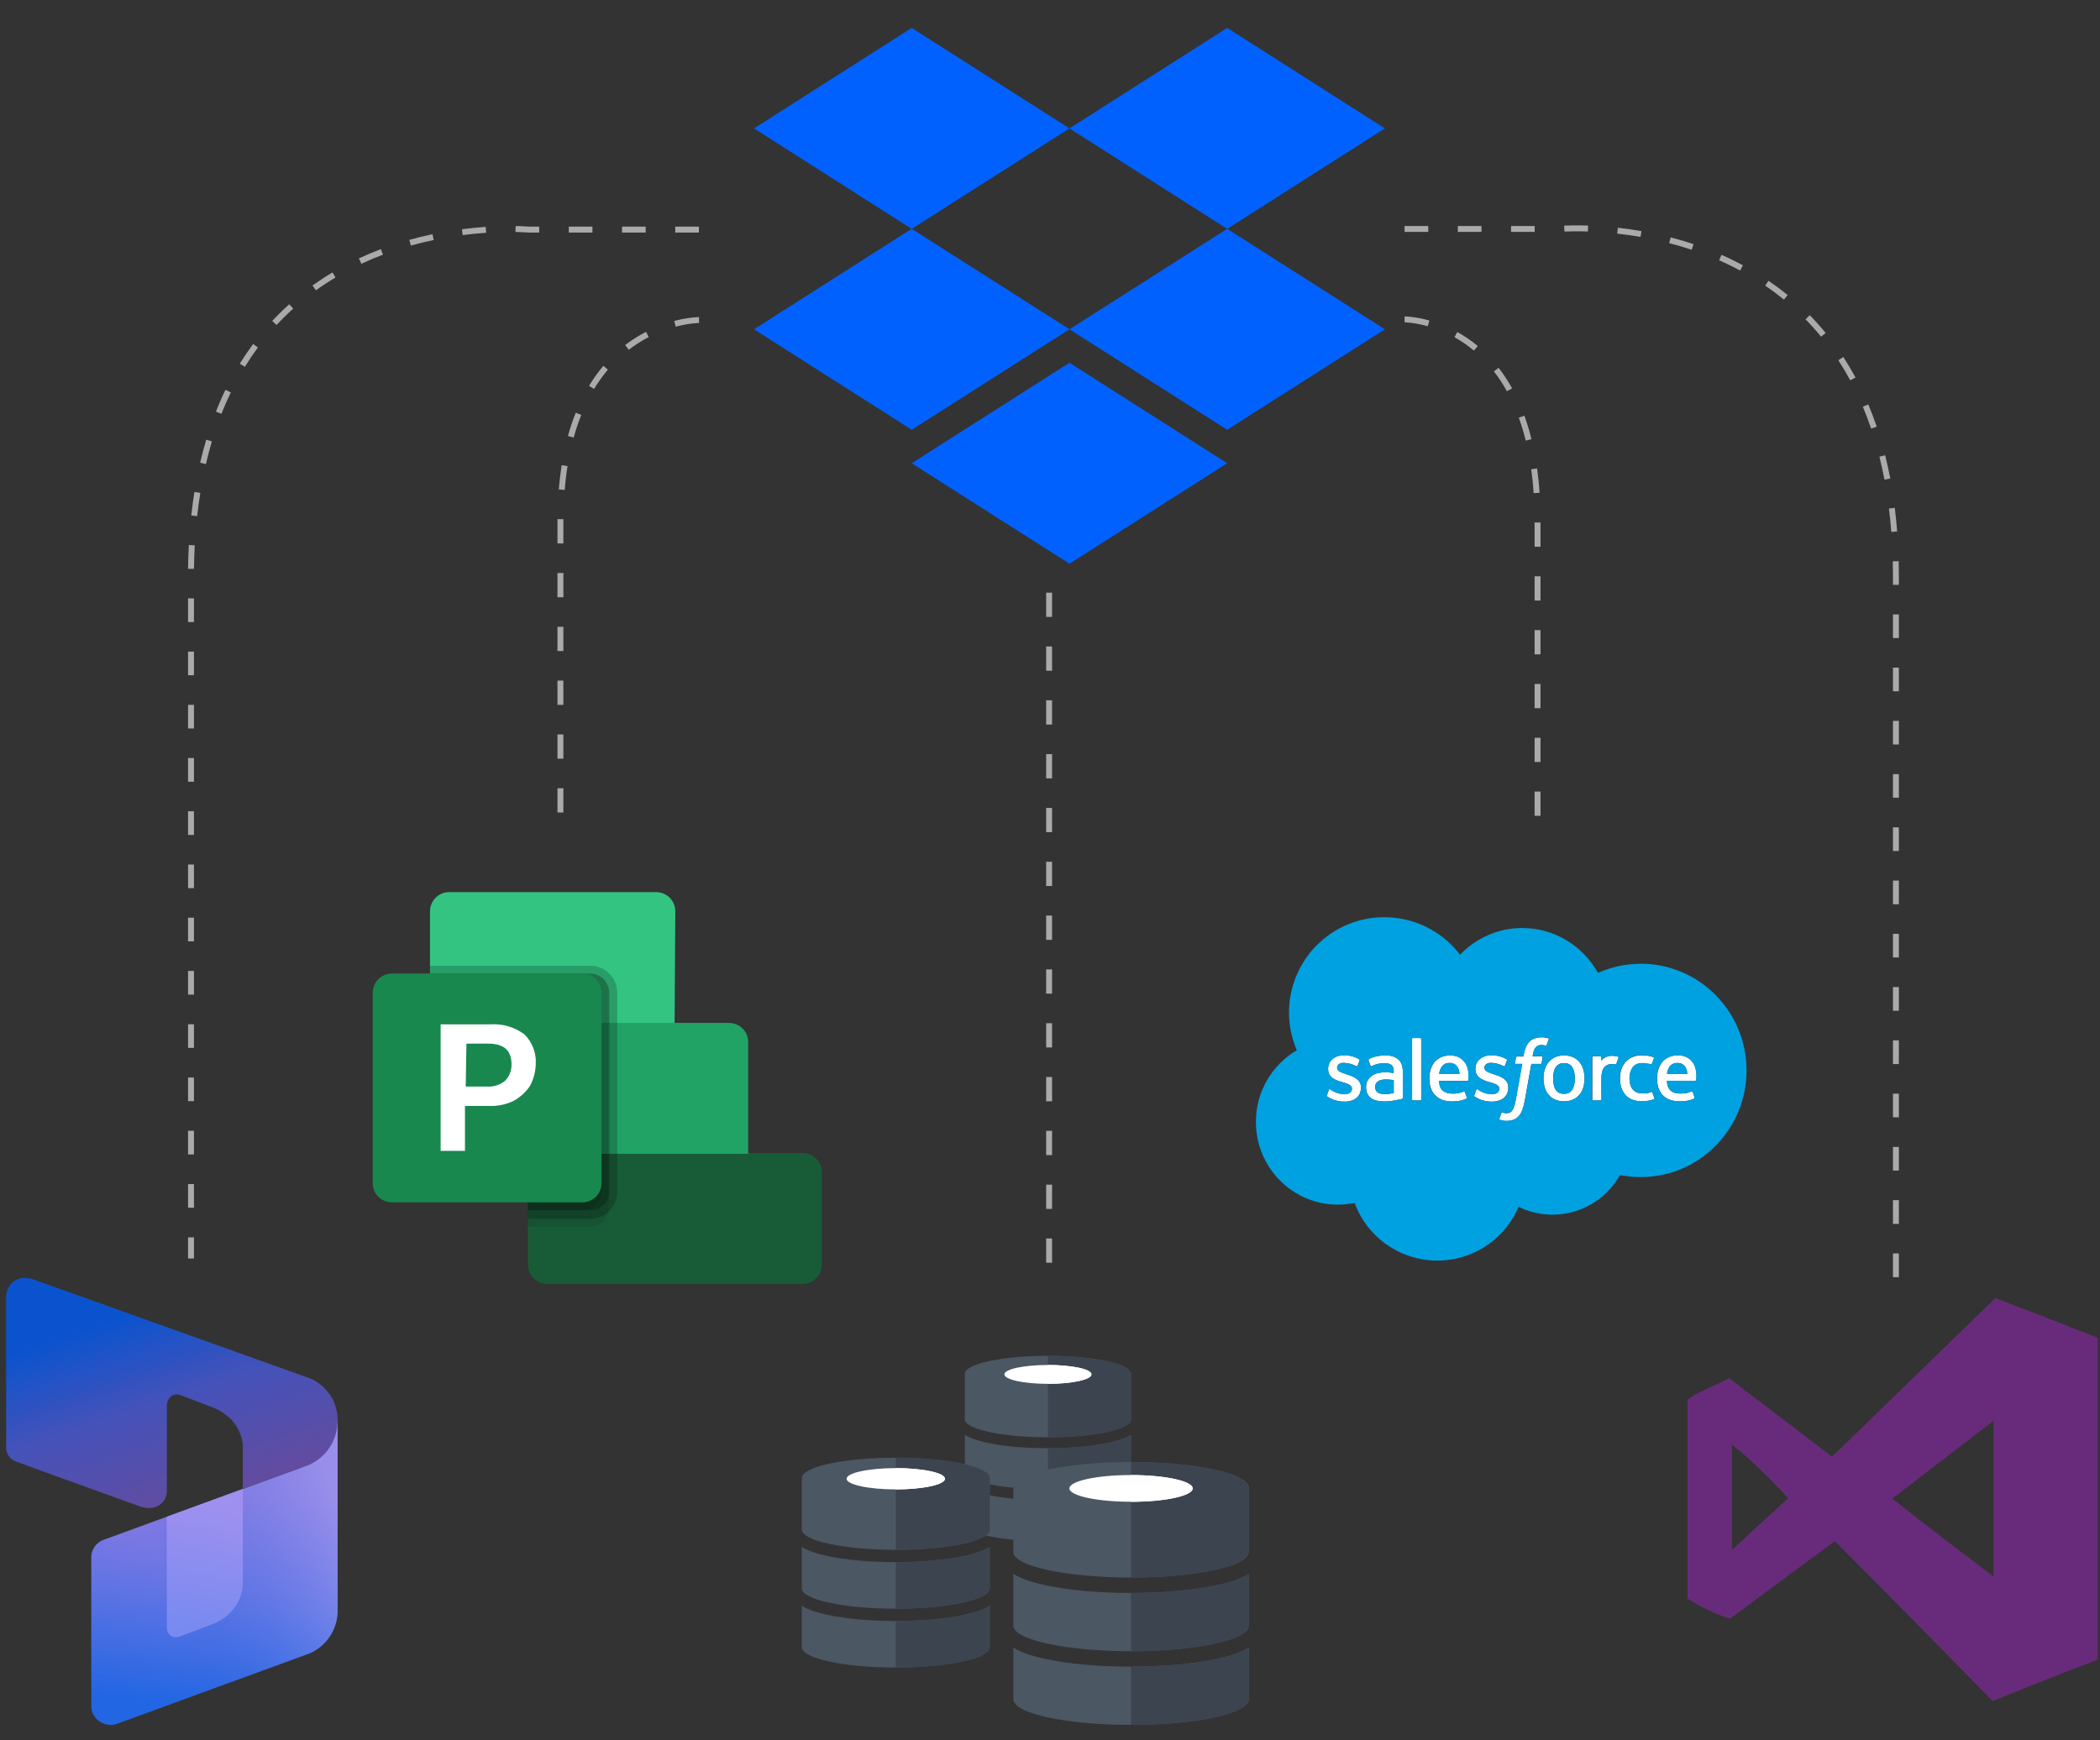 <?xml version="1.0" encoding="UTF-8"?><svg id="a" xmlns="http://www.w3.org/2000/svg" width="355" height="294.22" xmlns:xlink="http://www.w3.org/1999/xlink" viewBox="0 0 355 294.22"><rect x="0" y="0" width="355" height="294.22" fill="#333333" stroke="none"/><defs><linearGradient id="b" x1="36.38" y1="746.96" x2="42.93" y2="797.96" gradientTransform="translate(-3.2 1038.83) scale(1 -1)" gradientUnits="userSpaceOnUse"><stop offset=".06" stop-color="#2266e3"/><stop offset=".43" stop-color="#6274e4"/><stop offset=".49" stop-color="#6c75e4"/><stop offset=".79" stop-color="#947be2"/></linearGradient><linearGradient id="c" x1="12.86" y1="763.18" x2="61.66" y2="780.04" gradientTransform="translate(-3.2 1038.83) scale(1 -1)" gradientUnits="userSpaceOnUse"><stop offset=".38" stop-color="#2266e3" stop-opacity="0"/><stop offset=".58" stop-color="#4b77e7" stop-opacity=".34"/><stop offset="1" stop-color="#9b9af0"/></linearGradient><linearGradient id="d" x1="24.59" y1="819.86" x2="42.27" y2="766.7" gradientTransform="translate(-3.2 1038.83) scale(1 -1)" gradientUnits="userSpaceOnUse"><stop offset=".06" stop-color="#0b53ce"/><stop offset=".34" stop-color="#4552b9"/><stop offset=".71" stop-color="#674b9c"/></linearGradient><linearGradient id="e" x1="35.24" y1="761.79" x2="40.64" y2="792.42" gradientTransform="translate(-3.2 1038.83) scale(1 -1)" gradientUnits="userSpaceOnUse"><stop offset=".06" stop-color="#7e8df1"/><stop offset=".71" stop-color="#a193f0"/></linearGradient><linearGradient id="f" x1="-1661.93" y1="526.65" x2="-1661.51" y2="527.38" gradientTransform="translate(99684.5 -29156.19) scale(59.28)" gradientUnits="userSpaceOnUse"><stop offset="0" stop-color="#18884f"/><stop offset=".5" stop-color="#117e43"/><stop offset="1" stop-color="#0b6631"/></linearGradient></defs><path d="m15.43,263.58v25.32c.31,1.82,2.03,3.04,3.85,2.73.1-.02.19-.04.28-.06l32.84-12.02c2.75-1.23,4.56-3.91,4.67-6.92v-32.6c-.34,3.15-2.1,5.97-4.79,7.65l-34.6,12.63c-1.42.44-2.35,1.8-2.25,3.28Z" fill="url(#b)"/><path d="m15.43,263.58v25.32c.31,1.82,2.03,3.04,3.85,2.73.1-.02.19-.04.28-.06l32.84-12.02c2.75-1.23,4.56-3.91,4.67-6.92v-32.63s-.01-.16-.05.1c-.61,3.84-3.25,7.04-6.91,8.36l-32.43,11.84c-1.42.44-2.35,1.8-2.25,3.28Z" fill="url(#c)" isolation="isolate" opacity=".63"/><path d="m1.34,217.89c-.2.48-.31.99-.3,1.51v25.23c-.06,1.01.5,1.96,1.42,2.41,1.39.56,18.37,6.66,21.19,7.68.53.19,1.08.28,1.64.27,1.02.02,1.98-.51,2.52-1.38.27-.47.4-.99.4-1.53v-14.4c0-.41.11-.81.33-1.15.28-.46.77-.74,1.3-.74.25,0,.5.04.73.14l5.43,2.07c.73.27,1.41.66,2.03,1.13,1.73,1.22,2.84,3.14,3.02,5.25v7.4l11.23-4.1c2.77-1.24,4.61-3.93,4.76-6.96,0-.11,0-.21.02-.32.15-3.4-1.99-6.48-5.23-7.53l-46.25-16.55c-.63-.23-1.31-.29-1.97-.18-1.01.15-1.87.82-2.26,1.77Z" fill="url(#d)"/><path d="m28.2,256.46v18.76c0,.32.08.63.24.91.19.33.51.57.89.67.35.09.71.06,1.05-.07l5.49-2.08c1.37-.51,2.58-1.36,3.52-2.49,1.06-1.26,1.65-2.86,1.66-4.51v-15.88l-12.84,4.69Z" fill="url(#e)" isolation="isolate" opacity=".88"/><path d="m177.15,229.26c-7.76,0-14.05,1.36-14.05,3.04v7.7c0,1.68,6.29,3.04,14.05,3.04s14.05-1.36,14.05-3.04v-7.7c0-1.68-6.29-3.04-14.05-3.04Z" fill="#4b5763"/><path d="m177.15,229.26v13.79c7.76,0,14.05-1.36,14.05-3.04v-7.7c0-1.68-6.29-3.04-14.05-3.04Z" fill="#3c444f"/><path d="m187.39,243.97c-2.75.6-6.38.92-10.24.92s-7.49-.33-10.23-.92c-1.26-.27-2.75-.67-3.82-1.35v6.19c0,1.68,6.29,3.04,14.05,3.04s14.05-1.36,14.05-3.04v-6.19c-1.07.68-2.56,1.08-3.82,1.35Z" fill="#4b5763"/><path d="m187.39,252.77c-2.75.6-6.38.92-10.24.92s-7.49-.33-10.23-.92c-1.26-.27-2.75-.67-3.82-1.35v6.19c0,1.68,6.29,3.04,14.05,3.04s14.05-1.36,14.05-3.04v-6.19c-1.07.68-2.56,1.08-3.82,1.35Z" fill="#4b5763"/><path d="m177.15,234c-4.07,0-7.36-.71-7.36-1.6s3.29-1.59,7.36-1.59,7.36.71,7.36,1.59-3.29,1.6-7.36,1.6Z" fill="#fff"/><path d="m177.15,230.81v3.19c4.07,0,7.36-.71,7.36-1.6s-3.29-1.59-7.36-1.59Z" fill="#fff"/><path d="m187.39,243.97c-2.75.6-6.38.92-10.24.92v6.96c7.76,0,14.05-1.36,14.05-3.04v-6.19c-1.07.68-2.56,1.08-3.82,1.35Z" fill="#3c444f"/><path d="m187.39,252.77c-2.75.6-6.38.92-10.24.92v6.96c7.76,0,14.05-1.36,14.05-3.04v-6.19c-1.07.68-2.56,1.08-3.82,1.35Z" fill="#3c444f"/><path d="m191.2,247.23c-10.99,0-19.9,1.93-19.9,4.31v10.9c0,2.38,8.91,4.31,19.9,4.31s19.9-1.93,19.9-4.31v-10.9c0-2.38-8.91-4.31-19.9-4.31Z" fill="#4b5763"/><path d="m191.2,247.23v19.52c10.99,0,19.9-1.93,19.9-4.31v-10.9c0-2.38-8.91-4.31-19.9-4.31Z" fill="#3c444f"/><path d="m205.7,268.05c-3.89.84-9.04,1.31-14.49,1.31s-10.6-.46-14.49-1.31c-1.78-.39-3.9-.95-5.41-1.92v8.77c0,2.38,8.91,4.31,19.9,4.31s19.9-1.93,19.9-4.31v-8.77c-1.51.96-3.62,1.53-5.41,1.92Z" fill="#4b5763"/><path d="m205.7,280.51c-3.89.84-9.04,1.31-14.49,1.31s-10.6-.46-14.49-1.31c-1.78-.38-3.9-.95-5.41-1.92v8.77c0,2.38,8.91,4.31,19.9,4.31s19.9-1.93,19.9-4.31v-8.77c-1.51.96-3.62,1.53-5.41,1.92Z" fill="#4b5763"/><path d="m191.2,253.94c-5.76,0-10.42-1.01-10.42-2.26s4.66-2.26,10.42-2.26,10.42,1.01,10.42,2.26-4.67,2.26-10.42,2.26Z" fill="#fff"/><path d="m191.2,249.43v4.52c5.76,0,10.42-1.01,10.42-2.26s-4.67-2.26-10.42-2.26Z" fill="#fff"/><path d="m205.7,268.05c-3.89.84-9.04,1.31-14.49,1.31v9.85c10.99,0,19.9-1.93,19.9-4.31v-8.77c-1.51.96-3.62,1.53-5.41,1.92Z" fill="#3c444f"/><path d="m205.7,280.51c-3.89.84-9.04,1.31-14.49,1.31v9.85c10.99,0,19.9-1.93,19.9-4.31v-8.77c-1.51.96-3.62,1.53-5.41,1.92Z" fill="#3c444f"/><path d="m151.43,246.49c-8.77,0-15.88,1.54-15.89,3.44v8.7c0,1.9,7.11,3.44,15.89,3.44s15.89-1.54,15.89-3.44v-8.7c0-1.9-7.11-3.44-15.89-3.44Z" fill="#4b5763"/><path d="m151.43,246.49v15.58c8.77,0,15.89-1.54,15.89-3.44v-8.7c0-1.9-7.11-3.44-15.89-3.44Z" fill="#3c444f"/><path d="m163,263.11c-3.11.67-7.22,1.04-11.57,1.04s-8.46-.37-11.57-1.04c-1.42-.31-3.11-.76-4.32-1.53v7c0,1.9,7.11,3.44,15.89,3.44s15.89-1.54,15.89-3.44v-7c-1.21.77-2.89,1.22-4.32,1.53Z" fill="#4b5763"/><path d="m163,273.06c-3.11.67-7.22,1.04-11.57,1.04s-8.46-.37-11.57-1.04c-1.42-.31-3.11-.76-4.32-1.53v7c0,1.9,7.11,3.44,15.89,3.44s15.89-1.54,15.89-3.44v-7c-1.21.77-2.89,1.22-4.32,1.53Z" fill="#4b5763"/><path d="m151.43,251.85c-4.6,0-8.32-.81-8.32-1.8s3.72-1.8,8.32-1.8,8.32.81,8.32,1.8-3.72,1.8-8.32,1.8Z" fill="#fff"/><path d="m151.43,248.24v3.61c4.6,0,8.32-.81,8.32-1.8s-3.72-1.8-8.32-1.8Z" fill="#fff"/><path d="m163,263.11c-3.11.67-7.22,1.04-11.57,1.04v7.87c8.77,0,15.89-1.54,15.89-3.44v-7c-1.21.77-2.89,1.22-4.32,1.53Z" fill="#3c444f"/><path d="m163,273.06c-3.11.67-7.22,1.04-11.57,1.04v7.87c8.77,0,15.89-1.54,15.89-3.44v-7c-1.21.77-2.89,1.22-4.32,1.53Z" fill="#3c444f"/><path d="m95.24,137.39h-1v-4.1h1v4.1Zm0-9.1h-1v-4.1h1v4.1Zm0-9.1h-1v-4.1h1v4.1Zm0-9.1h-1v-4.1h1v4.1Zm0-9.1h-1v-4.1h1v4.1Zm0-9.1h-1v-4.1s1,0,1,0v4.1Zm.22-9.05l-1-.08c.12-1.41.28-2.79.49-4.1l.99.16c-.21,1.29-.37,2.65-.48,4.03Zm1.51-8.85l-.96-.27c.38-1.37.82-2.69,1.32-3.93l.93.37c-.48,1.21-.91,2.49-1.28,3.83Zm3.46-8.22l-.86-.52c.73-1.21,1.55-2.35,2.43-3.39l.76.65c-.85,1-1.63,2.1-2.34,3.26Zm5.86-6.63l-.61-.79c1.11-.85,2.29-1.6,3.53-2.24l.46.89c-1.19.61-2.32,1.33-3.38,2.15Zm7.94-3.9l-.25-.97c2.45-.64,4.12-.65,4.19-.65v1s-1.62,0-3.94.62Z" fill="#aaa"/><path d="m260.42,137.95h-1v-4.1h1v4.1Zm0-9.1h-1v-4.1h1v4.1Zm0-9.1h-1v-4.1h1v4.1Zm0-9.1h-1v-4.1h1v4.1Zm0-9.1h-1v-4.1h1v4.1Zm0-9.1h-1v-4.1h1v4.1Zm-1.16-9.06c-.09-1.38-.23-2.74-.41-4.04l.99-.14c.18,1.32.33,2.7.42,4.11l-1,.07Zm-1.34-8.89c-.33-1.34-.72-2.64-1.17-3.87l.94-.34c.46,1.26.86,2.59,1.2,3.97l-.97.24Zm-3.18-8.34c-.66-1.2-1.4-2.33-2.2-3.36l.79-.61c.83,1.07,1.6,2.24,2.29,3.48l-.88.48Zm-5.58-6.88c-1.03-.86-2.13-1.62-3.29-2.27l.49-.87c1.21.68,2.38,1.47,3.45,2.37l-.64.77Zm-7.8-4.12c-2.3-.64-3.9-.65-3.92-.65v-1c.07,0,1.76,0,4.19.69l-.27.96Z" fill="#aaa"/><path d="m321,215.96h-1v-4.01h1v4.01Zm0-9.01h-1v-4.01h1v4.01Zm0-9.01h-1v-4h1v4Zm0-9.01h-1v-4h1v4Zm0-9.01h-1v-4h1v4Zm0-9.01h-1v-4h1v4Zm0-9.01h-1v-4h1v4Zm0-9h-1v-4h1v4Zm0-9h-1v-4h1v4Zm0-9.01h-1v-4h1v4Zm0-9h-1v-4h1v4Zm0-9h-1v-4h1v4Zm0-9h-1v-4h1v4Zm0-9h-1v-1.43c0-.86-.01-1.71-.03-2.55l1-.02c.02.85.03,1.71.03,2.58v1.43Zm-1.28-8.95c-.1-1.35-.24-2.67-.4-3.95l.99-.12c.16,1.29.29,2.64.4,4l-1,.08Zm-1.16-8.85c-.25-1.32-.54-2.62-.85-3.87l.97-.24c.32,1.27.61,2.59.87,3.93l-.98.19Zm-2.25-8.62c-.43-1.26-.9-2.51-1.4-3.7l.92-.39c.51,1.21.99,2.48,1.43,3.77l-.95.32Zm-3.53-8.16c-.63-1.17-1.31-2.31-2.01-3.4l.84-.55c.72,1.11,1.41,2.28,2.06,3.47l-.88.47Zm-4.93-7.38c-.83-1.02-1.72-2.01-2.63-2.94l.71-.7c.94.96,1.84,1.97,2.69,3.01l-.77.63Zm-6.28-6.27c-1.02-.83-2.08-1.62-3.17-2.36l.56-.83c1.11.76,2.2,1.57,3.24,2.41l-.63.78Zm-7.4-4.92c-1.15-.61-2.34-1.2-3.56-1.73l.4-.92c1.24.54,2.46,1.14,3.63,1.77l-.47.88Zm-8.19-3.51c-1.24-.41-2.52-.79-3.81-1.12l.25-.97c1.31.34,2.61.72,3.87,1.14l-.32.95Zm-8.66-2.17c-1.29-.23-2.62-.41-3.94-.56l.11-.99c1.34.15,2.68.34,4,.57l-.17.99Zm-17.88-.85h-4v-1h4v1Zm-9,0h-4v-1h4v1Zm-9,0h-4v-1h4v1Zm23.02-.06l-.04-1c.86-.04,2.25-.07,4.04-.01l-.03,1c-1.76-.06-3.13-.02-3.97.01Z" fill="#aaa"/><path d="m32.79,212.8h-1v-3.57h1v3.57Zm0-8.58h-1v-4h1v4Zm0-9.01h-1v-4h1v4Zm0-9.01h-1v-4h1v4Zm0-9.01h-1v-4h1v4Zm0-9.01h-1v-4h1v4Zm0-9h-1v-4h1v4Zm0-9h-1v-4h1v4Zm0-9h-1v-4h1v4Zm0-9h-1v-4h1v4Zm0-9h-1v-4h1v4Zm0-9h-1v-4h1v4Zm0-9h-1v-4h1v4Zm0-8.99h-1c.02-1.38.06-2.73.13-4.03l1,.05c-.07,1.29-.11,2.63-.13,3.98Zm.53-8.92l-.99-.11c.15-1.35.33-2.69.54-3.98l.99.16c-.21,1.28-.38,2.6-.53,3.93Zm1.48-8.8l-.97-.23c.31-1.32.66-2.63,1.03-3.89l.96.29c-.37,1.24-.71,2.53-1.01,3.83Zm2.63-8.5l-.93-.37c.5-1.26,1.04-2.51,1.62-3.69l.9.44c-.56,1.16-1.1,2.38-1.59,3.62Zm3.96-7.95l-.85-.52c.71-1.15,1.47-2.27,2.26-3.34l.8.6c-.78,1.05-1.52,2.15-2.21,3.27Zm5.36-7.07l-.73-.68c.91-.98,1.88-1.93,2.88-2.83l.67.74c-.98.88-1.92,1.81-2.81,2.77Zm6.66-5.87l-.58-.81c1.09-.78,2.22-1.52,3.38-2.21l.51.86c-1.13.67-2.25,1.4-3.31,2.17Zm7.68-4.48l-.42-.91c1.2-.56,2.46-1.09,3.72-1.57l.35.94c-1.24.47-2.47.99-3.65,1.54Zm8.37-3.08l-.27-.96c1.28-.36,2.6-.68,3.92-.96l.21.98c-1.3.27-2.6.59-3.86.94Zm8.76-1.77l-.13-.99c1.33-.17,2.68-.31,4.02-.4l.07,1c-1.32.09-2.65.22-3.96.39Zm39.93-.43h-4v-1h4v1Zm-9,0h-4v-1h4v1Zm-9,0h-4v-1h4v1Zm-9,0h-1.85c-.05,0-.83-.07-2.16-.1l.02-1c1.38.02,2.15.1,2.19.1h1.8s0,1,0,1Z" fill="#aaa"/><path d="m177.85,213.52h-1v-4.1h1v4.1Zm0-9.1h-1v-4.1h1v4.1Zm0-9.1h-1v-4.1h1v4.1Zm0-9.1h-1v-4.1h1v4.1Zm0-9.1h-1v-4.1h1v4.1Zm0-9.1h-1v-4.1h1v4.1Zm0-9.1h-1v-4.1h1v4.1Zm0-9.1h-1v-4.1h1v4.1Zm0-9.1h-1v-4.1h1v4.1Zm0-9.1h-1v-4.1h1v4.1Zm0-9.1h-1v-4.1h1v4.1Zm0-9.1h-1v-4.1h1v4.1Zm0-9.1h-1v-4.1h1v4.1Z" fill="#aaa"/><path d="m135.67,217.1h-43.16c-1.8,0-3.26-1.44-3.26-3.24v-18.89l16.56-8.22,20.67,8.22h9.19c1.8,0,3.26,1.44,3.26,3.24v15.62c0,1.8-1.44,3.26-3.24,3.26h-.02Z" fill="#185c37"/><path d="m114.03,172.97l-19.34,6.89-22-6.89v-18.86c0-1.8,1.44-3.26,3.24-3.26h34.97c1.8,0,3.26,1.44,3.26,3.24v.02l-.12,18.86h0Z" fill="#33c481"/><path d="m72.68,172.97h50.54c1.8,0,3.26,1.44,3.26,3.24v18.89h-50.54c-1.8,0-3.26-1.44-3.26-3.24v-18.89Z" fill="#21a366"/><path d="m89.24,207.42h10.52c1.57.02,2.91-1.11,3.14-2.66v-36.87c.02-1.76-1.38-3.22-3.14-3.26h-27.08v27.08c0,1.8,1.44,3.26,3.24,3.26h13.32v12.45Z" isolation="isolate" opacity=".1"/><path d="m99.76,206.09c2.54,0,4.59-2.05,4.59-4.59v-33.61c0-2.54-2.05-4.59-4.59-4.59h-27.09v28.53c0,1.79,1.44,3.26,3.24,3.26h13.32v11h10.52Z" isolation="isolate" opacity=".2"/><path d="m99.76,204.64c1.76.02,3.22-1.38,3.26-3.14v-33.61c.02-1.76-1.38-3.22-3.14-3.26h-27.2v27.08c0,1.8,1.44,3.26,3.24,3.26h13.32v9.67h10.52Z" isolation="isolate" opacity=".2"/><path d="m98.43,204.64c1.76.02,3.22-1.38,3.26-3.14v-33.61c.02-1.76-1.38-3.22-3.14-3.26h-25.87v27.08c0,1.8,1.44,3.26,3.24,3.26h13.32v9.67h9.19Z" isolation="isolate" opacity=".1"/><path d="m66.27,164.62h32.16c1.8,0,3.26,1.44,3.26,3.24v32.19c0,1.8-1.44,3.26-3.24,3.26,0,0,0,0,0,0h-32.18c-1.8,0-3.26-1.44-3.26-3.24v-32.19c0-1.8,1.44-3.26,3.24-3.26h.02Z" fill="url(#f)"/><path d="m82.96,173.21c2.03-.13,4.05.47,5.68,1.69,1.33,1.3,2.03,3.11,1.93,4.96-.02,1.31-.35,2.59-.97,3.75-.71,1.06-1.66,1.93-2.78,2.54-1.32.64-2.77.93-4.23.85h-3.99v7.61h-4.11v-21.4h8.46Zm-4.23,10.52h3.51c1.13.09,2.26-.25,3.14-.97.72-.74,1.12-1.74,1.09-2.78,0-2.42-1.33-3.51-3.99-3.51h-3.63l-.12,7.25Z" fill="#fff"/><path d="m336.82,287.62c-8.75-8.97-17.5-17.85-26.64-27.01-6.15,4.49-11.92,8.78-17.69,13.08-2.69-.75-4.9-1.96-7.21-3.36v-33.64c2.02-1.59,4.71-2.34,7.02-3.64,5.87,4.49,11.54,8.78,17.41,13.27,9.14-8.88,18.27-17.76,27.6-26.82,5.87,2.24,11.44,4.39,17.31,6.73v54.39c-5.39,2.06-11.06,4.3-17.79,7.01Zm.19-21.03v-26.35c-5.96,4.58-11.35,8.69-17.12,13.18,5.67,4.49,10.96,8.5,17.12,13.18Zm-34.72-13.27c-2.89-3.08-5.87-6.17-9.52-9.06v17.85c2.98-2.8,6.15-5.7,9.52-8.78Z" fill="#682b7b"/><path id="g" d="m154.12,38.7l26.67-16.99-26.67-16.99-26.66,16.99,26.66,16.99Z" fill="#0061ff"/><path id="h" d="m207.45,38.7l26.66-16.99-26.66-16.99-26.66,16.99,26.66,16.99Z" fill="#0061ff"/><path id="i" d="m180.79,55.68l-26.67-16.99-26.66,16.99,26.66,16.99,26.67-16.99Z" fill="#0061ff"/><path id="j" d="m207.45,72.67l26.66-16.99-26.66-16.99-26.66,16.99,26.66,16.99Z" fill="#0061ff"/><path id="k" d="m207.45,78.33l-26.66-16.99-26.67,16.99,26.67,16.99,26.66-16.99Z" fill="#0061ff"/><path d="m238.85,186.08h1.27s0,0,0,0c.08,0,.13-.07.13-.15v-10.26h0c0-.08-.06-.14-.14-.15h-1.28c-.08,0-.14.07-.13.15v10.26s0,0,0,0c0,.08.06.14.14.14Z" fill="#fff"/><path d="m281.04,185.15c.34.36.75.63,1.21.8.56.2,1.15.3,1.74.28,1.39,0,2.12-.31,2.42-.48.05-.03.1-.08.04-.23l-.31-.88h0c-.03-.08-.11-.11-.18-.08-.62.26-1.3.38-1.97.35-.75,0-1.29-.21-1.64-.56-.35-.35-.53-.87-.56-1.6h4.81c.07,0,.13-.05.14-.12h0s0,.01,0,.01c.1-.7.05-1.41-.14-2.09-.12-.41-.33-.79-.62-1.12-.25-.29-.56-.53-.91-.7-.44-.18-.9-.28-1.38-.28-.55-.01-1.09.09-1.59.31-.43.2-.8.48-1.11.84-.3.37-.52.79-.65,1.25-.14.5-.22,1.02-.21,1.54,0,.52.07,1.04.22,1.53.14.45.38.87.7,1.22Zm1.15-4.71c.3-.46.82-.73,1.37-.7.54-.03,1.06.24,1.35.7.2.35.31.74.32,1.13h-3.43c.05-.4.18-.79.39-1.13Z" fill="#fff"/><path d="m243.74,185.96c.56.2,1.15.3,1.75.28,1.39,0,2.12-.31,2.42-.48.05-.03.1-.08.04-.23l-.31-.88h0c-.03-.08-.11-.11-.18-.08-.62.26-1.3.38-1.97.35-.74,0-1.29-.21-1.64-.56-.35-.35-.53-.87-.56-1.6h4.81c.07,0,.13-.05.14-.12.09-.7.05-1.4-.14-2.08-.12-.41-.33-.79-.61-1.12-.25-.29-.56-.53-.91-.7-.44-.18-.9-.28-1.38-.28-.55-.01-1.09.09-1.59.31-.43.2-.81.48-1.11.84-.3.37-.52.79-.65,1.25-.14.5-.22,1.02-.21,1.53,0,.52.07,1.04.22,1.53.28.94.99,1.69,1.91,2.02Zm-.06-5.52c.3-.46.82-.73,1.37-.7.54-.03,1.06.24,1.35.7.2.35.31.74.32,1.13h-3.43c.05-.4.18-.79.39-1.13Z" fill="#fff"/><path d="m254.24,188.18c-.09-.02-.18-.05-.26-.08h0c-.07-.03-.14,0-.17.08-.04.1-.32.88-.36.98-.03.07,0,.15.07.19.14.05.29.09.44.13.23.05.47.07.7.07.4,0,.8-.06,1.18-.19.34-.13.65-.34.89-.62.28-.31.49-.68.62-1.08.19-.52.33-1.06.42-1.61l1.09-6.12h1.57c.08,0,.15-.06.16-.14l.19-1h0c.01-.09-.03-.15-.17-.15h-1.54c.05-.37.14-.73.26-1.09.07-.19.19-.37.34-.51.11-.11.25-.2.4-.25.17-.05.34-.08.52-.07.13,0,.26.01.39.04.08.02.17.04.25.06.16.05.18,0,.21-.07l.37-1.01h0c.02-.08-.02-.15-.09-.17-.16-.05-.31-.09-.48-.11-.22-.04-.43-.05-.65-.05-.87,0-1.56.25-2.04.73s-.8,1.22-.97,2.18l-.06.33h-1.09c-.08,0-.15.06-.16.14l-.18,1c-.01.09.03.15.15.15h1.06l-1.08,6.02c-.06.4-.16.8-.29,1.19-.07.24-.19.48-.34.68-.11.16-.26.28-.44.34-.18.06-.37.08-.56.08-.13,0-.26-.02-.38-.04Z" fill="#fff"/><path d="m249.73,185.69h0c.76.4,1.61.6,2.48.58,1.7,0,2.76-.91,2.76-2.36v-.03c0-1.35-1.19-1.83-2.31-2.19l-.15-.05c-.84-.28-1.57-.51-1.57-1.07v-.03c0-.48.42-.83,1.08-.83.75.02,1.49.21,2.16.56,0,0,.16.11.22-.05.03-.09.32-.85.35-.93.02-.07-.01-.15-.08-.19-.74-.43-1.58-.66-2.44-.66h-.17c-1.56,0-2.65.94-2.65,2.29v.03c0,1.42,1.21,1.88,2.32,2.2l.19.05c.82.25,1.53.47,1.53,1.05v.03c0,.53-.45.92-1.2.92-.78,0-1.54-.21-2.19-.63-.12-.08-.19-.13-.28-.19-.01,0-.03-.02-.04-.02-.08-.02-.16.02-.18.1l-.34.93c-.05.14.02.16.04.19.15.1.31.2.47.29Z" fill="#fff"/><path d="m277.59,186.23c.69,0,1.37-.12,2.01-.36h0s.01,0,.02,0c.06-.03.09-.11.05-.18l-.35-.96s0-.01,0-.02c-.03-.07-.11-.1-.18-.06-.21.09-.43.15-.66.19-.26.04-.52.06-.78.06-.69,0-1.23-.2-1.62-.61-.39-.4-.61-1.06-.61-1.94,0-.8.2-1.4.55-1.86.34-.46.87-.69,1.58-.69.51,0,1.01.06,1.49.21,0,0,.11.05.17-.1.12-.34.22-.6.35-.97h0c.02-.08-.02-.15-.09-.17-.31-.11-.63-.19-.95-.24-.35-.05-.71-.07-1.07-.07-.54-.01-1.08.09-1.58.31-.44.19-.83.47-1.14.83-.31.36-.55.78-.69,1.23-.16.49-.23,1.01-.23,1.53,0,1.18.32,2.13.95,2.83s1.57,1.06,2.8,1.06Z" fill="#fff"/><path d="m269.31,186.08h1.26c.08,0,.15-.07.15-.15v-3.59c-.01-.43.04-.85.16-1.26.08-.26.23-.51.42-.71.17-.16.37-.29.59-.36.21-.06.43-.09.65-.09.18,0,.35.03.53.07.09.01.15-.04.18-.13.08-.22.32-.88.36-1.01h0s0,0,0,0c.03-.07,0-.14-.06-.17-.26-.07-.53-.12-.81-.14-.42-.04-.85.02-1.24.2-.31.13-.59.34-.81.6v-.58h0c0-.08-.06-.15-.14-.15h-1.24c-.08,0-.14.07-.13.15v7.17c0,.08.07.15.15.15Z" fill="#fff"/><path d="m261.13,180.83c-.28,1-.28,2.05,0,3.05.13.45.35.87.65,1.23.3.35.67.64,1.09.82.98.4,2.07.4,3.04,0,.42-.19.79-.47,1.09-.82.3-.36.52-.78.65-1.23h0s0,0,0,0c0,0,0,0,0,0h0c.14-.49.21-1.01.21-1.53,0-.52-.07-1.03-.21-1.53-.13-.45-.35-.87-.64-1.23-.3-.35-.67-.64-1.09-.83-.97-.41-2.07-.41-3.04,0-.42.19-.79.48-1.09.83-.3.36-.52.78-.65,1.23Zm1.88-.39c.29-.45.75-.67,1.38-.67s1.08.21,1.38.67c.3.45.45,1.1.45,1.92s-.16,1.48-.46,1.93c-.3.45-.75.67-1.38.67s-1.08-.22-1.38-.67-.45-1.11-.45-1.93.15-1.48.45-1.92Z" fill="#fff"/><path d="m224.83,185.69c.76.4,1.62.6,2.48.58,1.7,0,2.76-.91,2.76-2.36h0v-.03c0-1.35-1.2-1.83-2.32-2.19l-.15-.05c-.84-.28-1.57-.51-1.57-1.07v-.03c0-.48.42-.83,1.08-.83.75.02,1.49.21,2.16.56,0,0,.16.11.22-.05.03-.09.32-.85.35-.93.02-.07-.01-.15-.08-.19-.74-.43-1.58-.66-2.44-.66h-.17c-1.56,0-2.64.94-2.64,2.29v.03c0,1.42,1.21,1.88,2.32,2.2l.19.05c.82.25,1.52.47,1.52,1.05v.03c0,.53-.45.92-1.2.92-.78,0-1.54-.21-2.19-.63-.12-.08-.19-.13-.28-.19-.02-.02-.04-.03-.07-.03-.07-.01-.14.04-.16.11l-.34.93c-.05.14.02.16.04.19.15.1.31.2.48.29Z" fill="#fff"/><path d="m234.81,181.34c-.19-.02-.44-.02-.75-.02-.4,0-.8.05-1.18.15-.36.09-.7.25-1,.47-.62.44-.98,1.16-.95,1.91,0,.38.07.75.22,1.1.14.3.36.55.63.75.29.21.63.35.98.42.42.09.84.13,1.27.13.49,0,.98-.04,1.46-.12.47-.08,1.05-.2,1.21-.23l.34-.09h0c.07-.02.11-.09.11-.16v-4.4c0-.96-.26-1.68-.77-2.12-.5-.44-1.25-.67-2.21-.67-.43,0-.86.04-1.29.12,0,0-1.06.2-1.49.54-.06.04-.07.12-.04.19l.34.91h0c.02.07.09.1.16.08.03-.01.05-.02.08-.04.93-.5,2.1-.49,2.1-.49.52,0,.93.11,1.19.31.26.2.39.5.39,1.15v.2c-.42-.06-.79-.09-.79-.09Zm.8,1.3h0s0,2.19,0,2.19c-.43.09-.87.15-1.3.17-.98.06-1.41-.28-1.41-.28-.11-.07-.21-.17-.28-.29-.11-.19-.16-.41-.14-.62-.03-.36.13-.72.43-.93,0,0,.41-.36,1.4-.35.44,0,.87.05,1.3.11Z" fill="#fff"/><path d="m246.4,180.44c-.29-.46-.8-.73-1.35-.7-.55-.03-1.08.23-1.37.7-.21.35-.34.73-.39,1.13h3.43c0-.4-.12-.79-.32-1.13Z" fill="#00a1e0"/><path d="m264.39,184.96c.63,0,1.08-.22,1.38-.67.3-.45.46-1.11.46-1.93s-.15-1.47-.45-1.92c-.3-.45-.75-.67-1.38-.67s-1.08.22-1.38.67c-.29.45-.45,1.1-.45,1.92s.15,1.47.45,1.93.75.67,1.38.67Z" fill="#00a1e0"/><path d="m232.91,182.88c-.29.22-.46.57-.43.93-.01.22.04.43.14.62.07.11.17.21.28.29,0,0,.43.34,1.41.28.44-.03.87-.09,1.3-.17v-2.19s0,0,0,0c-.43-.07-.87-.1-1.3-.11-.98-.01-1.4.35-1.4.35Z" fill="#00a1e0"/><path d="m284.91,180.44c-.29-.46-.8-.73-1.35-.7-.55-.03-1.07.23-1.37.7-.21.35-.34.73-.39,1.13h3.43c-.01-.4-.12-.79-.32-1.13Z" fill="#00a1e0"/><path d="m277.37,162.97c-2.49,0-4.96.52-7.23,1.54-2.54-4.53-7.32-7.59-12.8-7.59-3.98,0-7.78,1.64-10.52,4.52-5.39-7.07-15.5-8.44-22.57-3.05-5.89,4.49-7.96,12.41-5.02,19.2-4.3,2.52-6.93,7.13-6.92,12.12,0,7.73,6.2,13.99,13.84,13.99.96,0,1.91-.1,2.84-.3,2.85,7.73,11.42,11.69,19.15,8.84,3.86-1.42,6.97-4.38,8.57-8.17,6.24,3.04,13.76.68,17.14-5.38,1.16.23,2.34.35,3.52.35,9.87,0,17.88-8.08,17.88-18.04s-8.02-18.04-17.89-18.04Zm-50.34,20.06l-.19-.05c-1.12-.32-2.32-.78-2.32-2.2v-.03c0-1.35,1.09-2.29,2.64-2.29h.17c.86,0,1.7.22,2.44.66.07.03.1.11.08.19-.03.08-.31.85-.35.93-.06.16-.22.05-.22.05-.67-.35-1.41-.54-2.16-.56-.66,0-1.08.35-1.08.83v.03c0,.56.73.79,1.57,1.07l.15.05c1.12.35,2.31.84,2.31,2.19v.03h0c0,1.46-1.06,2.36-2.76,2.36-.86.02-1.72-.18-2.48-.58-.16-.09-.32-.18-.48-.29-.02-.02-.09-.05-.04-.19l.34-.93c.01-.07.08-.12.16-.11.02,0,.05.02.07.03.09.06.16.11.28.19.65.42,1.42.64,2.19.63.75,0,1.2-.39,1.2-.92v-.03c0-.58-.71-.79-1.52-1.05Zm8.18-2.95c-.26-.2-.67-.31-1.19-.31,0,0-1.17-.01-2.1.49-.02.02-.05.03-.08.04-.06.02-.13,0-.16-.07h0s-.34-.92-.34-.92c-.03-.06-.02-.14.04-.19.43-.34,1.49-.54,1.49-.54.43-.07.86-.11,1.29-.12.96,0,1.7.22,2.21.67.5.44.77,1.16.77,2.12v4.4c0,.07-.04.14-.11.16h0s-.34.09-.34.09c-.16.04-.75.15-1.21.23-.48.08-.97.12-1.46.12-.43,0-.85-.04-1.27-.13-.35-.07-.69-.22-.98-.42-.27-.19-.48-.45-.63-.75-.15-.34-.23-.72-.22-1.1-.02-.76.33-1.48.95-1.91.3-.21.64-.37,1-.47.39-.1.78-.15,1.18-.15.3,0,.56,0,.75.02,0,0,.37.03.79.09v-.2c0-.64-.13-.94-.39-1.15Zm4.92,6s0,0,0,0h-1.27c-.08,0-.14-.06-.14-.14,0,0,0,0,0,0v-10.26c0-.08.06-.14.13-.15h0s1.27,0,1.27,0c.08,0,.14.06.14.14h0v10.26c0,.08-.05.14-.13.15Zm3.7-1.72c.35.35.9.56,1.64.56.68.03,1.35-.09,1.97-.35.07-.03.15,0,.18.07h0s.31.89.31.89c.06.15.01.2-.04.23-.3.17-1.03.48-2.42.48-.59.01-1.19-.08-1.75-.28-.92-.33-1.63-1.08-1.91-2.02-.15-.5-.22-1.02-.22-1.53,0-.52.07-1.04.21-1.53.13-.46.35-.88.65-1.25.3-.36.68-.65,1.11-.84.5-.22,1.04-.32,1.59-.31.47,0,.94.09,1.38.28.35.17.66.4.91.7.28.32.49.71.61,1.12.19.68.24,1.38.14,2.08,0,.07-.07.12-.14.12h-4.81c.03.73.2,1.25.56,1.6Zm8.1-1.33l-.19-.05c-1.12-.32-2.32-.78-2.32-2.2v-.03c0-1.35,1.09-2.29,2.65-2.29h.17c.86,0,1.7.22,2.44.66.07.03.1.11.08.19-.03.08-.31.85-.35.93-.06.16-.22.05-.22.05-.67-.35-1.41-.54-2.16-.56-.66,0-1.08.35-1.08.83v.03c0,.56.73.79,1.57,1.07l.15.05c1.12.35,2.31.84,2.31,2.19v.03c0,1.46-1.06,2.36-2.76,2.36-.86.02-1.71-.18-2.48-.58h0c-.16-.09-.32-.18-.47-.29-.02-.02-.09-.05-.04-.19l.34-.93c.02-.08.11-.12.18-.1.02,0,.03.01.04.02.09.06.16.11.28.19.65.42,1.42.64,2.19.63.75,0,1.2-.39,1.2-.92v-.03c0-.58-.71-.79-1.53-1.05Zm4.34-3.12c-.13,0-.17-.06-.15-.15l.18-1c.01-.08.08-.14.16-.14h1.09l.06-.33c.16-.96.49-1.7.97-2.18s1.17-.73,2.04-.73c.22,0,.44.01.65.05.16.03.32.07.48.11.07.02.11.09.09.15h0s-.37,1.02-.37,1.02c-.03.07-.05.12-.21.07-.08-.03-.16-.05-.25-.06-.13-.03-.26-.04-.39-.04-.17,0-.35.02-.52.07-.15.05-.29.14-.4.25-.15.14-.26.32-.34.51-.11.35-.2.72-.26,1.09h1.54c.14,0,.18.05.17.15h0s-.19,1-.19,1c-.01.08-.08.14-.16.14h-1.57l-1.09,6.12c-.09.55-.23,1.09-.42,1.61-.13.4-.35.76-.62,1.08-.24.28-.55.49-.89.62-.38.13-.78.19-1.18.19-.24,0-.47-.01-.7-.07-.15-.04-.3-.08-.44-.13-.07-.03-.1-.11-.07-.19.04-.1.32-.87.36-.98.03-.07.1-.1.17-.08h0c.08.04.17.07.26.08.13.03.25.04.38.04.19,0,.38-.03.56-.08.18-.06.33-.18.44-.34.15-.21.26-.44.34-.68.13-.39.23-.78.29-1.19l1.08-6.02h-1.06Zm10.74,5.2c-.3.35-.67.64-1.09.82-.98.4-2.07.4-3.04,0-.42-.19-.79-.47-1.09-.82-.3-.36-.52-.78-.65-1.23-.28-1-.28-2.05,0-3.05.13-.45.35-.87.65-1.23.3-.35.67-.64,1.09-.83.97-.41,2.07-.41,3.04,0,.42.19.79.48,1.09.83.3.36.52.78.64,1.23.14.5.21,1.01.21,1.53,0,.52-.07,1.03-.21,1.53h0c-.13.45-.35.87-.65,1.23Zm4.48-6.37c.39-.18.82-.24,1.24-.2.27.02.54.07.81.14.07.03.09.11.06.17h0s0,0,0,0h0c-.04.13-.28.79-.36,1.01-.03.08-.08.14-.18.13-.17-.04-.35-.06-.53-.07-.22,0-.44.03-.65.09-.22.07-.43.19-.59.36-.19.2-.34.44-.42.71-.12.41-.17.84-.16,1.26v3.59c0,.08-.06.15-.15.15h-1.26c-.08,0-.15-.07-.15-.15v-7.17c0-.08.05-.14.13-.15h0s1.23,0,1.23,0c.08,0,.14.06.14.14h0v.59c.22-.26.5-.47.81-.6Zm4.59,5.53c.39.4.93.61,1.62.61.26,0,.52-.02.78-.06.23-.04.45-.1.66-.19.07-.03.15,0,.18.06,0,0,0,.01,0,.02l.35.96c.03.06.01.14-.05.18,0,0-.01,0-.02,0h0s0-.01,0-.01c-.64.24-1.32.36-2.01.36-1.23,0-2.18-.36-2.8-1.06s-.95-1.65-.95-2.83c0-.52.07-1.03.23-1.53.14-.45.38-.87.69-1.23.32-.36.71-.64,1.14-.83.5-.21,1.04-.32,1.58-.31.36,0,.71.02,1.07.07.32.05.64.13.95.24.07.02.11.09.09.15h0c-.13.38-.23.64-.35.98-.05.15-.17.1-.17.1-.48-.15-.99-.22-1.49-.21-.7,0-1.23.23-1.58.69-.34.46-.54,1.07-.55,1.86,0,.88.22,1.54.61,1.94Zm10.65-1.64h0s0-.01,0-.01c0,.07-.07.12-.14.12h-4.81c.03.73.2,1.25.56,1.6.35.35.9.56,1.64.56.68.03,1.35-.09,1.97-.35.07-.03.15,0,.18.07h0s.31.89.31.89c.07.15.01.2-.04.23-.3.17-1.03.48-2.42.48-.59.01-1.18-.08-1.74-.28-.46-.17-.87-.44-1.21-.8-.32-.35-.56-.77-.7-1.22-.15-.5-.22-1.02-.22-1.53,0-.52.07-1.04.21-1.54.13-.46.35-.88.65-1.25.3-.36.68-.65,1.11-.84.5-.22,1.04-.32,1.59-.31.47,0,.94.09,1.38.28.35.17.66.4.91.7.28.32.49.7.62,1.12.19.68.24,1.39.14,2.09Z" fill="#00a1e0"/><polygon points="267.65 183.88 267.65 183.88 267.65 183.88 267.65 183.88" fill="#00a1e0"/></svg>